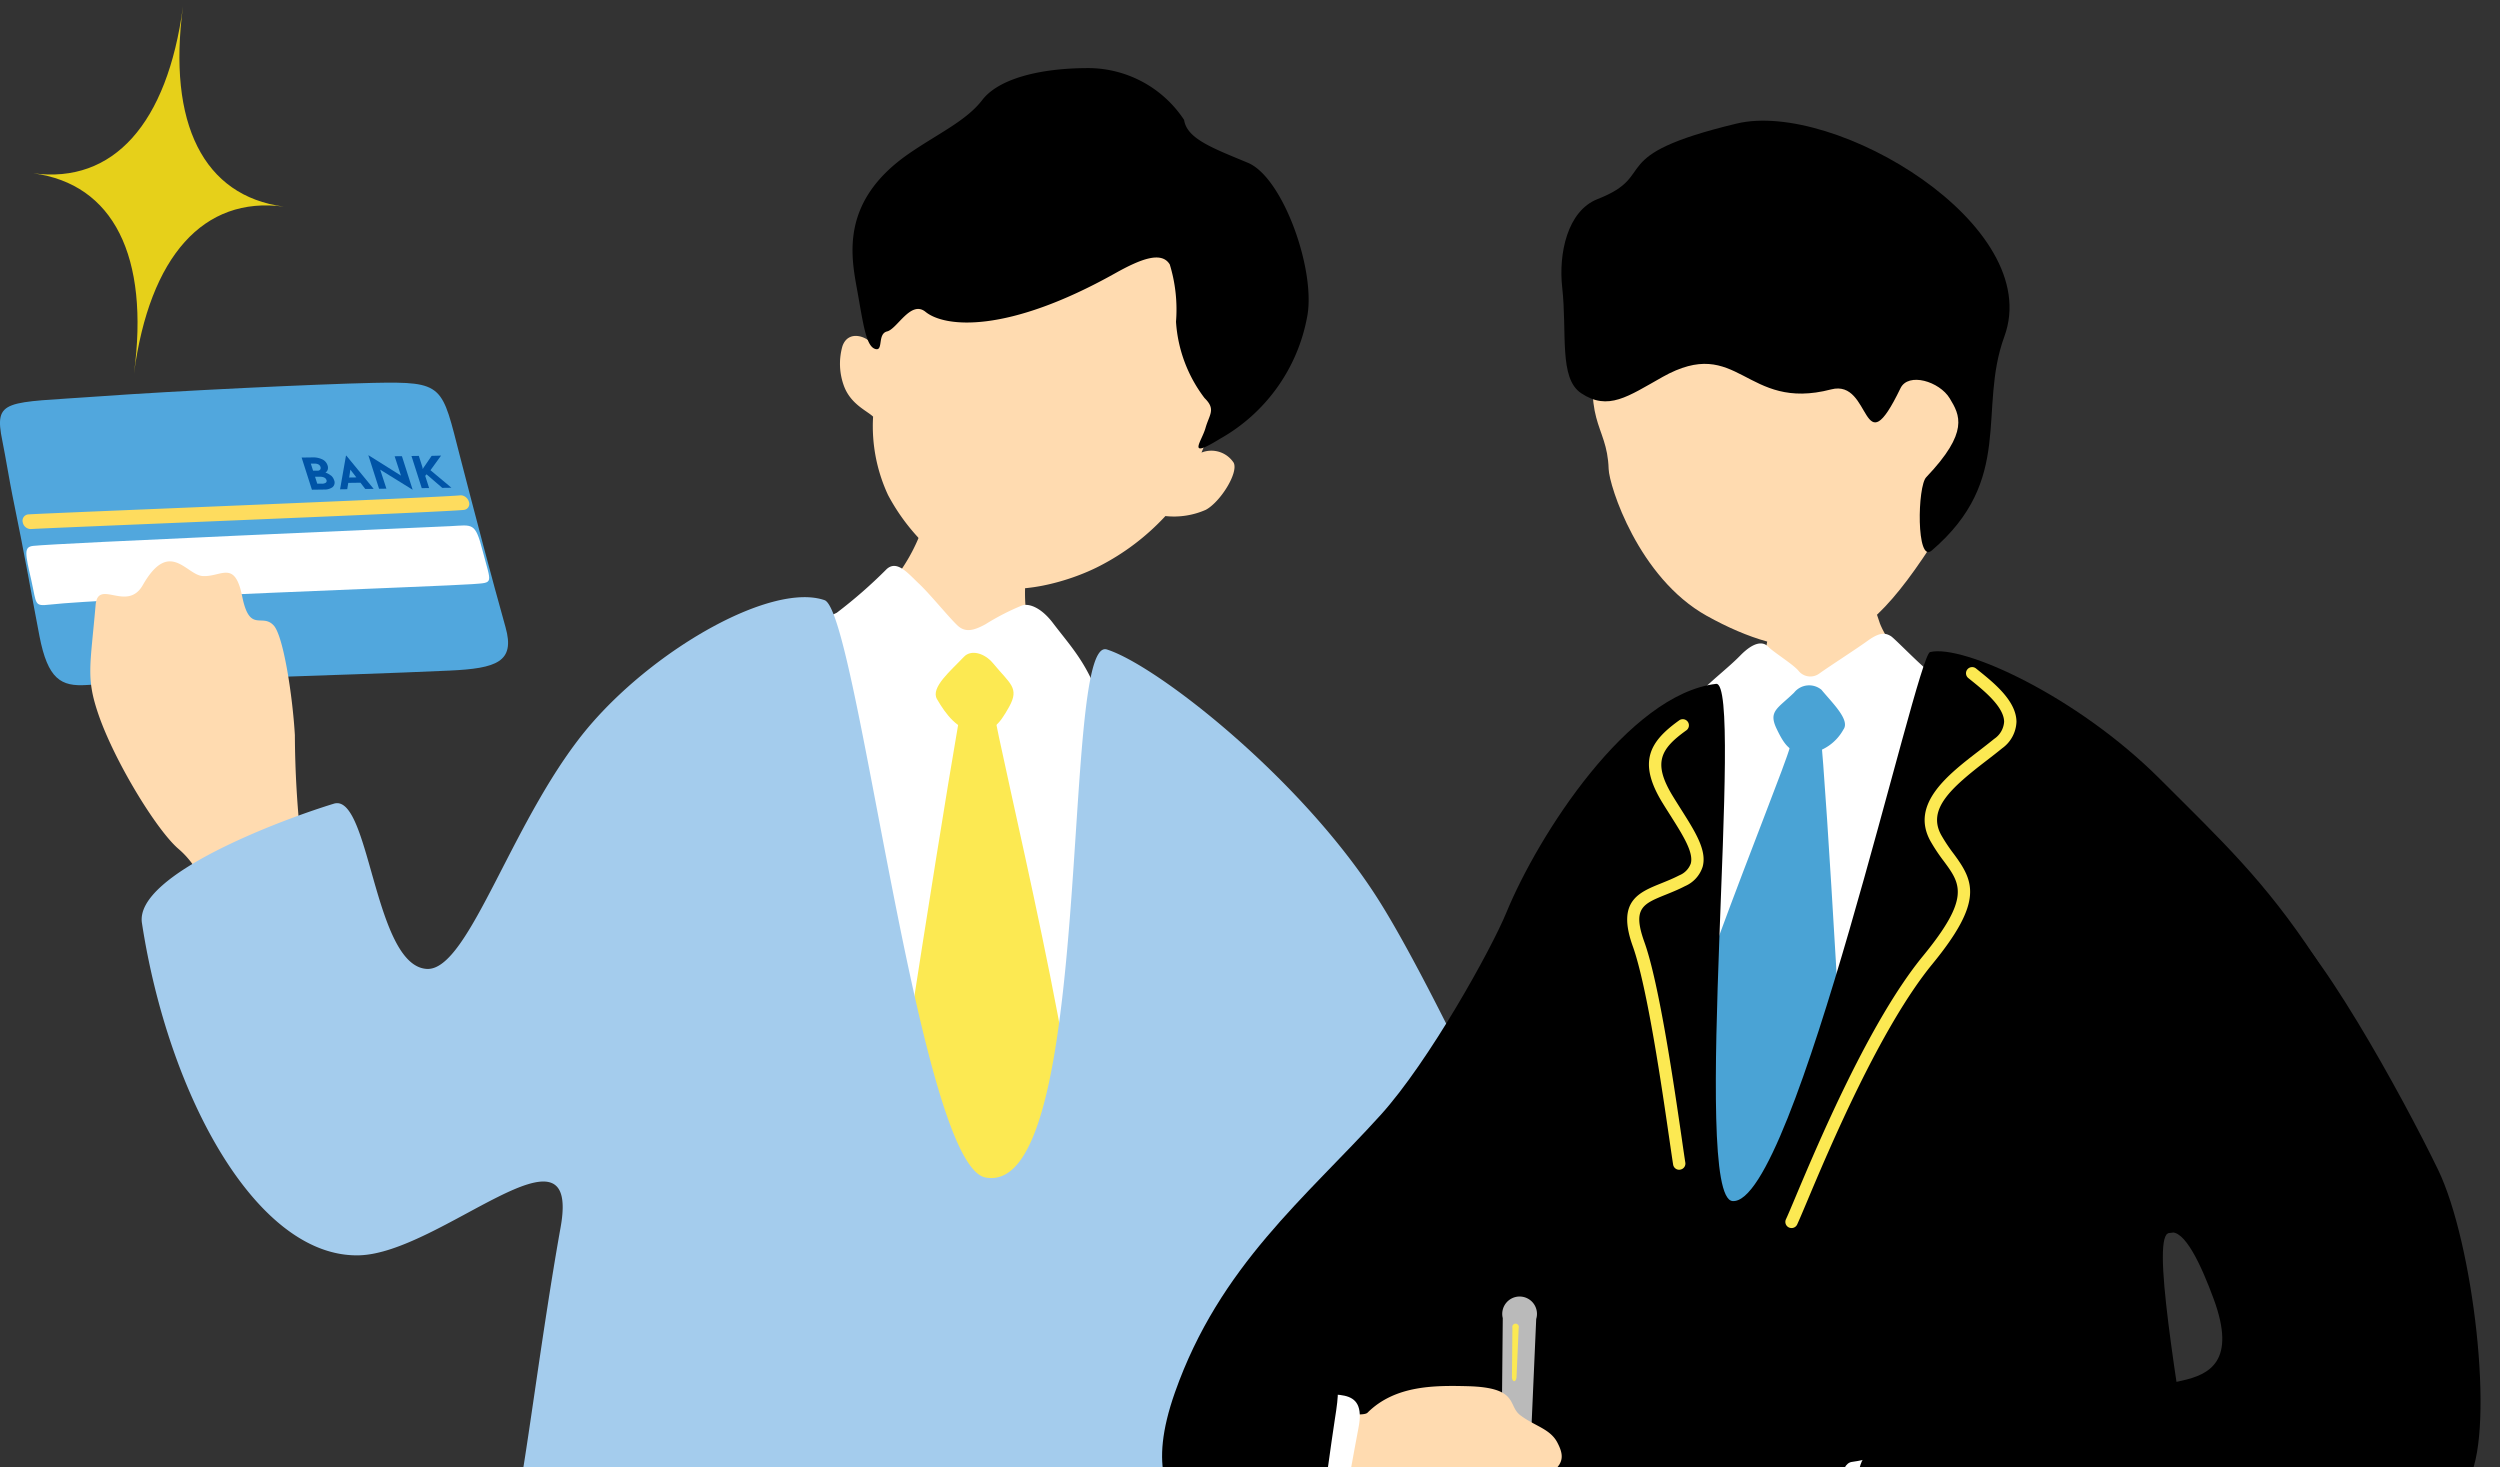 <svg xmlns="http://www.w3.org/2000/svg" xmlns:xlink="http://www.w3.org/1999/xlink" width="167" height="98" viewBox="0 0 167 98">
  <rect x="0" y="0" width="167" height="98" fill="#333333" stroke="none"/>
  <defs>
    <clipPath id="clip-path">
      <rect id="長方形_24399" data-name="長方形 24399" width="167" height="98" transform="translate(1274 2545.011)" fill="#fff" stroke="#707070" stroke-width="1"/>
    </clipPath>
    <clipPath id="clip-path-2">
      <rect id="長方形_24398" data-name="長方形 24398" width="33.94" height="20.214" transform="translate(0 0)" fill="none"/>
    </clipPath>
    <clipPath id="clip-path-3">
      <rect id="長方形_24400" data-name="長方形 24400" width="16.331" height="23.929" transform="translate(0 0)" fill="#e6d01a"/>
    </clipPath>
  </defs>
  <g id="マスクグループ_40" data-name="マスクグループ 40" transform="translate(-1274 -2545.011)" clip-path="url(#clip-path)">
    <g id="グループ_17682" data-name="グループ 17682" transform="translate(1273.999 2549.56)">
      <g id="グループ_17685" data-name="グループ 17685" transform="translate(0 0)">
        <g id="グループ_17684" data-name="グループ 17684" transform="translate(0 21.011)">
          <g id="グループ_17683" data-name="グループ 17683" transform="translate(0 0)" clip-path="url(#clip-path-2)">
            <path id="パス_21423" data-name="パス 21423" d="M.827,7.513C.675,6.775.341,4.787.16,3.9-.427,1.043.375,1.368,6.474.928,11.86.539,21.151.1,24.94.016c4.767-.1,4.561.162,5.788,4.909.959,3.708,2.114,8.109,3.045,11.422.646,2.3-.577,2.744-3.76,2.889-7.88.36-18.11.557-24.216.962-1.72.114-2.6-.38-3.161-3.272C2.168,14.52,1.707,11.772.827,7.513" transform="translate(0 0)" fill="#51a7dd"/>
            <path id="パス_21424" data-name="パス 21424" d="M6.348,31.122c3.877-.433,26.259-1.218,28.219-1.367,1.471-.112,1.269.025.686-2.227-.5-1.936-.659-1.72-2.156-1.646-2.586.127-26.231,1.135-27.866,1.318-.629.071-.542.482-.127,2.289.369,1.631.17,1.753,1.243,1.633" transform="translate(-3.013 -16.295)" fill="#fff"/>
            <path id="パス_21425" data-name="パス 21425" d="M33.463,20.389a.46.46,0,0,0-.144-.008c-.981.1-11.79.552-19.692.88-4.844.2-8.673.36-9.156.393a.419.419,0,0,0-.372.521.548.548,0,0,0,.552.458c.472-.033,4.494-.2,9.15-.394,8.37-.348,18.774-.78,19.783-.887a.4.4,0,0,0,.322-.534.61.61,0,0,0-.444-.429" transform="translate(-2.58 -12.852)" fill="#fedc5e"/>
            <path id="パス_21426" data-name="パス 21426" d="M56.527,14.735a.631.631,0,0,1,.2.292.407.407,0,0,1-.092.483.906.906,0,0,1-.564.162l-.818.011-.687-2.148.721-.01a1.406,1.406,0,0,1,.658.13.664.664,0,0,1,.352.4.466.466,0,0,1,.013.283.355.355,0,0,1-.155.2,1.153,1.153,0,0,1,.368.2m-1.193-.328.294,0a.214.214,0,0,0,.184-.074.194.194,0,0,0,.017-.178.278.278,0,0,0-.136-.164.5.5,0,0,0-.249-.054l-.26,0Zm.846.807a.146.146,0,0,0,.048-.181q-.073-.228-.486-.222l-.277,0,.149.467.311,0a.451.451,0,0,0,.256-.064" transform="translate(-34.416 -8.53)" fill="#0054a7"/>
            <path id="パス_21427" data-name="パス 21427" d="M62.884,15.017l-.815.011L62,15.451l-.478.007.394-2.248h.027l1.822,2.217-.561.008Zm-.274-.354-.4-.519-.08.526Z" transform="translate(-38.804 -8.332)" fill="#0054a7"/>
            <path id="パス_21428" data-name="パス 21428" d="M68.875,13.209l.715,2.235h-.013l-2.153-1.333.415,1.269-.49.007-.714-2.232h.02l2.156,1.353-.423-1.293Z" transform="translate(-42.026 -8.297)" fill="#0054a7"/>
            <path id="パス_21429" data-name="パス 21429" d="M75.176,14.1l.047-.083.548-.8L76.4,13.2l-.707.977,1.4,1.17-.614.008-1.051-.906-.086.107.259.811-.491.007-.687-2.148.491-.007.244.764Z" transform="translate(-46.936 -8.326)" fill="#0054a7"/>
          </g>
        </g>
        <path id="パス_21368" data-name="パス 21368" d="M62.757,30.067c.086-1.27-6.951-2.621-6.981-1.194a12.244,12.244,0,0,1-3.7,6.545c-1.853,1.464-14.864,3.9-15.644,7.619-1.312,6.247,19.07,9.126,21.483,9.275,9.094.562,15.909-4.609,11.88-8.626-1.047-1.043-5.941-4.229-7.07-6.076-1.248-2.043,0-7.039.033-7.543" transform="translate(6.301 0.209)" fill="#ffdbb0"/>
        <path id="パス_21369" data-name="パス 21369" d="M68.568,72.948c-.111-11.723-.413-17.235-.82-28.326-.647-4.347-2.243-5.853-3.707-7.784-.8-1.058-1.622-1.346-2.084-1.182a15.99,15.99,0,0,0-2.432,1.251c-.764.417-1.34.577-1.864.087-.579-.542-1.846-2.108-2.583-2.8s-1.459-1.6-2.154-.972a31.957,31.957,0,0,1-3.334,2.917c-1.632.827-6.893,1.876-7.857,8-1.323,8.4-3.085,21.624-4.515,30.1-1.674,9.934,17.726,9.1,20.158,9.326s11.257-1.937,11.192-10.623" transform="translate(6.307 0.244)" fill="#fff"/>
        <path id="パス_21370" data-name="パス 21370" d="M58.047,41.053c-.819,3.866-4.986,30.714-5.294,33.353S57.946,85.2,60.471,85.878c1.4.378,4.325-8.056,5.081-11.656.882-4.2-5.32-29.326-5.6-31.7s-1.536-2.89-1.9-1.47" transform="translate(6.422 0.297)" fill="#fce952"/>
        <path id="パス_21371" data-name="パス 21371" d="M57.945,39.041c.467-.5,1.375-.267,1.961.447,1.112,1.356,1.766,1.617,1.063,2.885-.676,1.218-1.141,1.762-2.4,1.627-1.037-.112-1.8-1.053-2.424-2.136-.447-.772.948-1.916,1.8-2.824" transform="translate(6.446 0.286)" fill="#fce952"/>
        <path id="パス_21372" data-name="パス 21372" d="M105.564,101.336c-4.79,5.475,1.555,7.162,2.519,9.1s5.5,11.263,6.351,12.379,2.025,1.836,2.859,1.211c.539-.4-.2-1.411-.006-1.636.222-.183.621.439,1.263.778,1.391.731,2.06,1.424,2.7.022s.631-2.45,1.609-2.294,1.815,2.839,2.974,2.156.334-2.318-.142-3.772a45.7,45.7,0,0,0-3.657-5.936,14.516,14.516,0,0,1-1.011-2.235c-.261-.882,1.8-.937,1.91-2.108s-8.758-4.053-10.182-4.786c-.343-.177-2.882-7.8-7.191-2.88" transform="translate(6.799 0.736)" fill="#ffdbb0"/>
        <path id="パス_21375" data-name="パス 21375" d="M9.881,64.684C7.8,59.793,9.206,54.758,5.887,51.912c-1.45-1.243-4.239-5.8-5.328-8.936C-.3,40.5,0,39.733.354,35.632c.157-1.813,2.1.513,3.156-1.343,1.786-3.124,2.905-.663,4-.6,1.249.074,2.137-1.122,2.638,1.366s1.328,1.079,2.108,1.94c.644.711,1.256,4.683,1.409,7.317a68.393,68.393,0,0,0,.45,7.482,31.623,31.623,0,0,0,2.4,7.365c1.5,3.4-4.551,10.414-6.633,5.523" transform="translate(6.033 0.242)" fill="#ffdbb0"/>
        <path id="パス_21376" data-name="パス 21376" d="M73.857,25.651c2.98-7.009,3.678-16.424-5.11-19.537S54.029,11.182,51.932,18.5c-.266-.552-1.638-1.146-2.054.029a4.279,4.279,0,0,0,.112,2.7c.463,1.2,1.523,1.618,1.934,2.015a10.886,10.886,0,0,0,1,5.239,13.568,13.568,0,0,0,6.26,5.932c2.269.872,5.832-.136,7.881-1.2a15.859,15.859,0,0,0,4.385-3.331,5.28,5.28,0,0,0,2.7-.418c.975-.526,2.2-2.489,1.859-3.148a1.784,1.784,0,0,0-2.155-.672" transform="translate(6.4 0.04)" fill="#ffdbb0"/>
        <path id="パス_21377" data-name="パス 21377" d="M72.687,3.452A7.688,7.688,0,0,0,66.387,0c-3.368-.012-6.1.726-7.176,2.13s-2.968,2.245-4.924,3.6c-4.591,3.186-3.837,6.861-3.435,9.088s.582,3.719,1.185,3.936.138-1,.815-1.163,1.582-2.11,2.567-1.309c1.288,1.049,5.444,1.472,12.669-2.576,1.7-.95,3.1-1.5,3.649-.586a10.276,10.276,0,0,1,.415,3.823,9.4,9.4,0,0,0,1.908,5.1c.774.759.322,1.081.062,2s-1.311,2.123.963.723A11.787,11.787,0,0,0,80.9,16.68c.643-3.053-1.575-9.367-3.946-10.355s-4.082-1.609-4.262-2.873" transform="translate(6.406 0)"/>
        <path id="パス_21379" data-name="パス 21379" d="M79.313,96.5c.107-4.01-1.3-14.207,1.634-16,.6-.364,3.208,4.136,6.937,11.9,3,6.252,13.134,14.647,17.646,19.314,1.407,1.456,3.813-1.358,6.114-4.03,2.155-2.5,4.28-4.785,3.612-6.114-2.6-5.175-12.344-14.592-14.451-17.647-2.439-3.537-10.42-21.815-14.867-28.762C80.8,47.133,71.208,39.631,67.883,38.577c-3.14-1-.726,36.666-8.113,35.271C55.3,73,51.216,36.029,49.019,35.281c-3.446-1.174-11.027,3.049-15.525,8.2-5.267,6.028-8.176,16.614-11.049,16.434-3.537-.221-3.795-11.773-6.2-11.037C12.836,49.918,2.925,53.6,3.424,56.848c1.782,11.6,7.7,22.346,14.486,22.2,5.413-.113,14.877-9.665,13.482-1.874-1.3,7.264-2.369,16.148-2.971,18.689a164.44,164.44,0,0,0-3.176,23.319c-.343,4.5,19.076,10.233,26.093,6.433,5.056-2.738,19.8-.459,32.063-2.237,2.425-.352-4.3-18.987-4.088-26.884" transform="translate(6.058 0.259)" fill="#a4cced"/>
        <path id="パス_21384" data-name="パス 21384" d="M116.876,30.226c-.31.046-4.338.968-4.732.987-.05.722-.763,6.255-.969,7.18C110.148,43,105.4,47.869,106.689,48.6c5.119,3.437,14.789,4.657,17.256.479,1.108-2.148-4.584-10.575-5.186-12.21-.441-1.2-1.813-6.177-1.883-6.643" transform="translate(6.818 0.223)" fill="#ffdbb0"/>
        <path id="パス_21385" data-name="パス 21385" d="M99.417,74.468c1.585-11.615,2.578-17.047,4.377-28,1.189-4.23,4-5.773,5.692-7.506.929-.948,1.531-.94,1.871-.584s1.6,1.13,2,1.582a1.01,1.01,0,0,0,1.4.212c.643-.465,2.413-1.6,3.23-2.189s1.178-.539,1.547-.323c.259.151,2.068,2.05,2.734,2.5,1.515,1.026,7.2,2.911,7.391,9.106.255,8.5.34,21.84.691,30.431.413,10.066-18.728,6.795-21.17,6.717s-10.924-3.337-9.767-11.947" transform="translate(6.766 0.277)" fill="#fff"/>
        <path id="パス_21386" data-name="パス 21386" d="M114.8,44.033c.41,3.474,1.754,27.386,1.786,29.722s-6.256,8.655-8.824,8.893c-1.427.132-3.445-7.6-3.821-10.838-.439-3.775,8.3-24.741,8.825-26.764s1.819-2.3,2.034-1.012" transform="translate(6.8 0.319)" fill="#4aa3d5"/>
        <path id="パス_21387" data-name="パス 21387" d="M114.819,41.227a1.286,1.286,0,0,0-1.832.193c-1.109,1.072-1.727,1.234-1.163,2.413.542,1.132.935,1.655,2.1,1.663a3.164,3.164,0,0,0,2.364-1.62c.461-.63-.746-1.771-1.469-2.649" transform="translate(6.856 0.302)" fill="#4aa3d5"/>
        <path id="パス_21394" data-name="パス 21394" d="M122.753,31.025c-2.954,4.668-5.212,7.167-8.205,7.477-1.849.358-4.517-.431-7.31-1.988-4.558-2.541-6.512-8.685-6.547-9.8-.1-3.154-1.922-2.9-.587-9.409.4-1.976.507-6.165,8.522-7.492,7.047-1.166,23.316,6.3,14.126,21.21" transform="translate(6.768 0.072)" fill="#ffdbb0"/>
        <path id="パス_21395" data-name="パス 21395" d="M104.292,20.615C102,21.9,100.677,22.9,98.865,21.688c-1.493-1-.923-4.015-1.262-7.065-.249-2.234.33-5.1,2.363-5.9,4.181-1.631.3-2.883,9.29-5.044,6.556-1.577,20.608,6.8,17.883,14.225-1.8,4.915.708,9.539-4.855,14.3-1.039.889-.957-4.33-.357-4.908,2.874-3.019,2.242-4.14,1.561-5.264s-2.761-1.763-3.289-.671c-2.624,5.432-1.876-.645-4.626.075-5.775,1.511-6.164-3.7-11.282-.822" transform="translate(6.753 0.026)"/>
        <path id="パス_21396" data-name="パス 21396" d="M138.365,77.518c1.741,0,15.326-9.926,9.746-18.378-3.416-5.175-6.229-7.783-10.391-11.945-5.564-5.561-13.179-9.01-15.348-8.471-.923.229-9.036,37.011-13.195,36.672-2.817-.23.829-34.778-1.1-34.549-5.843.7-11.868,10.068-14.014,15.293-.99,2.412-5.144,9.922-8.4,13.515C80.685,75.149,74.91,79.724,71.932,88.173c-1.812,5.14-.44,7.194,1.149,8.836,4.8,4.965,13.3,1.656,18.771-.058,5.915-1.852,2.982,12.525,2.792,19.881-.326,12.684-16.206,14.847-13.959,16.343,8.654,5.76,21.454-2.475,26.558,2.125,2.932,2.643,46.927,4.956,45.134.14-.909-2.441-4.518-12.347-5.24-18.293-.974-8.013-5.979-14.18-6.979-20.923-1.321-8.9-3.067-18.7-1.792-18.7" transform="translate(6.557 0.286)"/>
        <path id="パス_21397" data-name="パス 21397" d="M112.739,77.184a.479.479,0,0,1-.1-.03.411.411,0,0,1-.2-.546c.134-.286.355-.81.649-1.511,1.477-3.507,4.933-11.721,8.5-16.071,3.2-3.9,2.52-4.817,1.4-6.338a11.773,11.773,0,0,1-.9-1.354c-1.361-2.474,1.19-4.439,3.241-6.016.357-.274.7-.543,1.025-.806a1.487,1.487,0,0,0,.66-1.139c-.005-1-1.372-2.1-2.19-2.758l-.211-.17a.411.411,0,0,1,.518-.638l.208.168c.99.8,2.488,2,2.5,3.394a2.279,2.279,0,0,1-.96,1.778c-.326.268-.681.542-1.045.822-2.368,1.822-3.971,3.246-3.022,4.969a11.224,11.224,0,0,0,.841,1.263c1.35,1.831,2,3.165-1.424,7.345-3.493,4.259-6.917,12.395-8.379,15.87-.3.714-.526,1.248-.661,1.538a.41.41,0,0,1-.45.23" transform="translate(6.862 0.293)" fill="#fce952"/>
        <path id="パス_21398" data-name="パス 21398" d="M105.45,73.267a.409.409,0,0,1-.469-.34c-.055-.347-.136-.9-.239-1.611-.482-3.335-1.485-10.274-2.456-12.974-1.079-3,.371-3.588,1.907-4.207.379-.154.787-.317,1.2-.531a1.354,1.354,0,0,0,.768-.79c.2-.738-.524-1.884-1.363-3.212-.17-.268-.347-.546-.523-.833-1.683-2.744-.867-4.1,1.111-5.518a.41.41,0,0,1,.479.667c-1.732,1.241-2.27,2.173-.89,4.421.174.284.348.559.516.825.981,1.551,1.756,2.776,1.463,3.863a2.109,2.109,0,0,1-1.182,1.3c-.437.228-.868.4-1.271.564-1.547.625-2.253.909-1.441,3.169,1,2.776,2.01,9.772,2.5,13.134.1.7.181,1.255.236,1.6a.409.409,0,0,1-.34.469" transform="translate(6.785 0.319)" fill="#fce952"/>
        <path id="パス_21408" data-name="パス 21408" d="M125.947,106.41c-4.028-2.469-13.007-3.591-16.889-3.877-3.411-.559-11.051-2.573-12.035-2.94-3.222-1.2-4.763-1.537-10.12,2.184-.941.654-4.487,2.33-8.21,4.583-5.4,3.269-12.542,7.731-12.47,8.718.08,1.083,6.539-1.872,16.8,3.31,2.7,1.365,12.014-2.912,22.729,3.745,1.013.63,3.2-1.668,4.347-2.578,5.044-3.993,12.36-9.114,12.36-9.114,2.964-2.379,4.581-3.365,3.494-4.032" transform="translate(6.521 0.729)"/>
        <path id="パス_21410" data-name="パス 21410" d="M83.792,116.023a.269.269,0,0,1-.188-.077.272.272,0,0,1-.006-.385,62.361,62.361,0,0,1,11.695-8.823c.631-.363,1.548-.944,2.519-1.559,2.307-1.46,5.178-3.278,6.513-3.659a.272.272,0,0,1,.149.523c-1.258.36-4.094,2.154-6.371,3.6-1.018.646-1.9,1.2-2.539,1.571a61.8,61.8,0,0,0-11.577,8.731.269.269,0,0,1-.2.083" transform="translate(6.649 0.749)"/>
        <path id="パス_21412" data-name="パス 21412" d="M104.871,118.933a.265.265,0,0,1-.138-.038,28.079,28.079,0,0,0-9.373-3.053,39.734,39.734,0,0,0-9.027.245.272.272,0,0,1-.091-.537,40.374,40.374,0,0,1,9.2-.245,27.994,27.994,0,0,1,9.566,3.123.272.272,0,0,1-.139.506" transform="translate(6.667 0.85)"/>
        <path id="パス_21413" data-name="パス 21413" d="M106.735,118.758a.272.272,0,0,1-.162-.491c1.188-.882,2.674-2.105,4.11-3.287,1.882-1.549,3.828-3.151,5.27-4.133,1.234-.84,2.9-2.107,4.5-3.332,1.707-1.3,3.319-2.531,4.315-3.171a.272.272,0,0,1,.294.457c-.976.629-2.581,1.852-4.279,3.146-1.613,1.23-3.28,2.5-4.526,3.35-1.421.968-3.358,2.562-5.23,4.1-1.442,1.186-2.932,2.413-4.131,3.3a.27.27,0,0,1-.162.053" transform="translate(6.818 0.77)"/>
        <rect id="長方形_24396" data-name="長方形 24396" width="0.66" height="0.239" transform="matrix(0.046, -0.999, 0.999, 0.046, 100.857, 103.225)" fill="#4aa3d5"/>
        <path id="パス_21414" data-name="パス 21414" d="M94.866,101.193c-.027.582-.3,1.044-.6,1.03s-.531-.5-.5-1.081.3-1.043.6-1.029.531.5.5,1.08" transform="translate(6.725 0.739)"/>
        <path id="パス_21415" data-name="パス 21415" d="M95.128,100.456c-.035.807-.42,1.458-.854,1.446s-.784-.682-.777-1.489L93.663,82.9a1.16,1.16,0,1,1,2.234.059Z" transform="translate(6.723 0.601)" fill="#bababa"/>
        <path id="パス_21416" data-name="パス 21416" d="M94.577,86.826c-.007.151-.079.274-.16.272s-.147-.129-.146-.28l.031-3.289a.218.218,0,1,1,.419.011Z" transform="translate(6.728 0.615)" fill="#fce952"/>
        <path id="パス_21417" data-name="パス 21417" d="M83.436,97.433c-1.387-.188-3.834-1.628-5.248-2.294-.42-1.821.1-5.955.928-6.166,1.1-.279,5.2.633,5.627.2,1.836-1.83,4.468-1.824,6.668-1.77,3.468.087,2.671,1.279,3.533,1.938.953.726,1.991.9,2.475,1.82.4.76.479,1.332-.309,1.948-.357.279-1.038.092-1.393,1.563a3.456,3.456,0,0,1-1.385,2.477c-.8.51-.79.824-1.031,1.527-.379,1.1-.547,1.177-1.616,1.28s-3.712-1.058-6.043-1.88a16.376,16.376,0,0,0-2.205-.649" transform="translate(6.609 0.645)" fill="#ffdbb0"/>
        <path id="パス_21418" data-name="パス 21418" d="M115.927,95.411c-1.267-.265-6.853-1.262-8.906-.361s-3.3,2.26-5.333,4.842c-.771.978.547,1.3.394,1.77-.433,1.332-.138,3.3.961,2.929,2.538-.849,6.436-2.5,7.221-2.483,1.381.037,5.463-.539,6.332-1.364.765-.726,2.046-.453,4.054-.354,5.073-.463,3-5.137-1.361-5.248a17.541,17.541,0,0,1-3.362.268" transform="translate(6.781 0.699)" fill="#ffdbb0"/>
        <path id="パス_21419" data-name="パス 21419" d="M80.409,87.821c1.919.383,4.328-.6,3.734,2.382s-1.312,8.752-3.053,8.081-4.1.175-4.042-1.7,1.622-9.1,3.361-8.759" transform="translate(6.601 0.648)" fill="#fff"/>
        <path id="パス_21420" data-name="パス 21420" d="M80.143,86.954c2.423.349,3.043-.93,2.46,2.685s-1.067,10.273-3.36,9.71c-2.158-.531-6.186-1-7.2-5.456-.764-3.364,1.782-8.019,2.621-7.722,2.419.858,3.646.521,5.476.783" transform="translate(6.563 0.636)"/>
        <path id="パス_21421" data-name="パス 21421" d="M116.836,92.426c1.942-.242,4.208-1.639,4.584,1.381s1.51,8.72-.355,8.631-3.273,1.447-3.812-.356-2.176-9.438-.417-9.657" transform="translate(6.889 0.678)" fill="#fff"/>
        <path id="パス_21422" data-name="パス 21422" d="M117.931,97.991c-1.042-4.955-1.562-6.206,3.474-7.443s14.48-2.615,17.445-3.274c1.841-.409,3.659-1.289,2.129-5.452-.816-2.219-1.963-4.748-2.955-4.425-2.6.844-2.925-12.566-2.446-15.677.739-4.8,3.272-8.663,9.226-5.8,2.765,1.329,8.893,12.567,11.164,17.266,2.359,4.886,3.777,17.128,2.112,20.549-.993,2.043-9.392,6.9-18.227,8.28-8.954,1.4-15.424,2.51-18.472,2.2s-2.615-2.247-3.45-6.223" transform="translate(6.898 0.406)"/>
        <g id="グループ_17686" data-name="グループ 17686" transform="translate(1.024 -2.74) rotate(-7)" clip-path="url(#clip-path-3)">
          <path id="パス_21430" data-name="パス 21430" d="M16.331,14.088C11.11,12.729,7.041,16.28,5.048,23.93,7.041,16.28,5.222,11.2,0,9.842,5.222,11.2,9.291,7.649,11.284,0c-1.993,7.649-.174,12.729,5.047,14.088" transform="translate(0 0)" fill="#e6d01a"/>
        </g>
      </g>
    </g>
  </g>
</svg>
